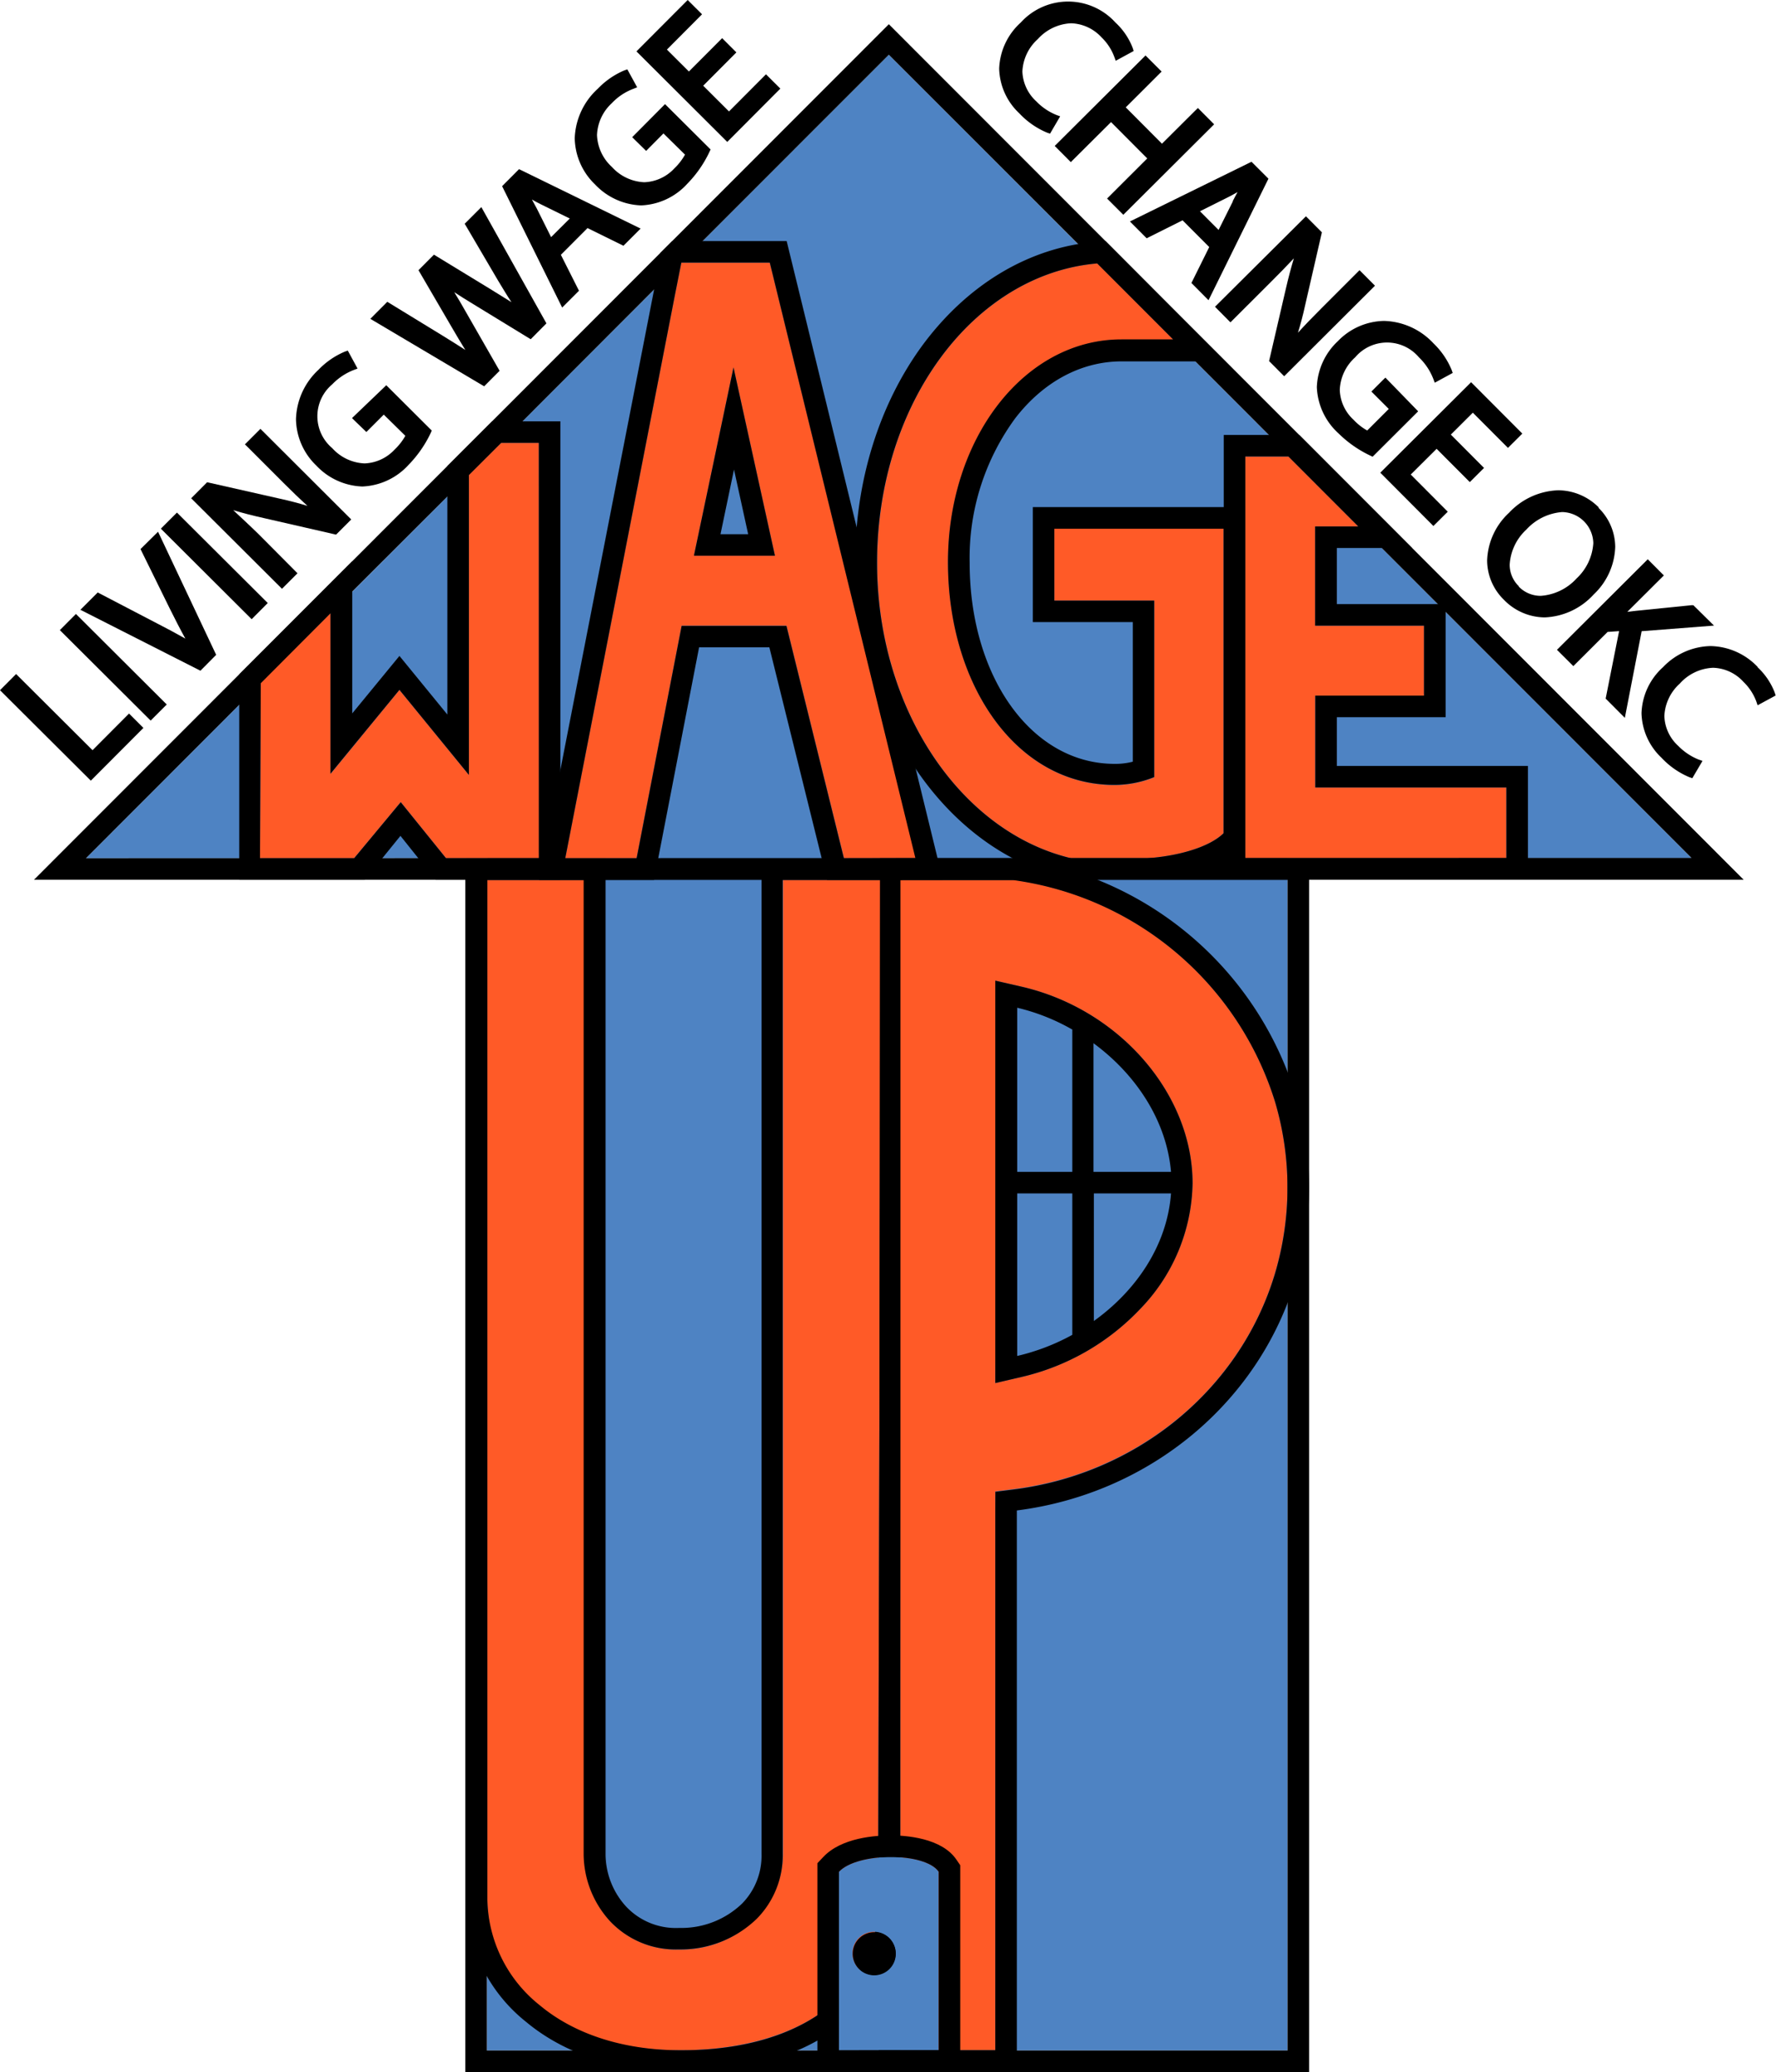 <svg xmlns="http://www.w3.org/2000/svg" viewBox="0 0 247.21 288.35"><defs><style>.cls-1{fill:#4e83c3;}.cls-2{fill:#ff5a27;}.cls-3{fill:none;}</style></defs><g id="Layer_2" data-name="Layer 2"><g id="Layer_1-2" data-name="Layer 1"><polygon class="cls-1" points="123.72 7.62 11.97 119.43 67.77 119.43 67.77 285.35 179.22 285.35 179.22 119.43 235.47 119.43 123.72 7.62"></polygon><path class="cls-2" d="M122.62,122.45H109v135.6a12.79,12.79,0,0,1-3.84,9,14.58,14.58,0,0,1-10.28,4.26h-.41a12.55,12.55,0,0,1-9.57-4,13.94,13.94,0,0,1-3.61-9.24V122.45H67.84V264.32a19,19,0,0,0,7.07,14.76c4.57,3.81,11.27,6.24,19.63,6.24,9.35,0,16.53-2.45,21.09-6.24a18.47,18.47,0,0,0,6.59-14.76C122.22,262.77,122.58,137.59,122.62,122.45Z"></path><path d="M64.84,119.43V264.32a22.19,22.19,0,0,0,8.4,17.06c5.2,4.34,12.61,6.94,21.55,6.94,9.86,0,17.53-2.58,22.76-6.94a21.49,21.49,0,0,0,7.67-17.06c0-.81.1-36.66.2-72.3,0-17.82.11-35.58.14-48.9,0-6.65,0-12.2,0-16.08s0-6.08,0-6.09v-1.5H106v138.6a9.48,9.48,0,0,1-2.71,6.86,12.18,12.18,0,0,1-8.49,3.39h-.33a9.5,9.5,0,0,1-7.34-3,10.87,10.87,0,0,1-2.84-7.23V119.43Zm50.79,159.65c-4.56,3.79-11.49,6.24-20.84,6.24-8.36,0-15.06-2.43-19.63-6.24a19.2,19.2,0,0,1-7.32-14.76V122.45h13.4v135.6a13.94,13.94,0,0,0,3.61,9.24,12.55,12.55,0,0,0,9.57,4h.41A15.21,15.21,0,0,0,105.36,267a12.53,12.53,0,0,0,3.59-9V122.45h13.67c0,15.14-.4,140.32-.4,141.87A18.47,18.47,0,0,1,115.63,279.08Z"></path><path class="cls-2" d="M146.76,83.58h13.92v24.59a14.76,14.76,0,0,1-5.55,1.09c-13.62,0-23.16-13.88-23.16-31s10.54-31,24.16-31h7.18L152.75,36.66C135.5,38.14,122.1,56.22,122.1,78.31c0,20.38,11.65,37.46,27,41.12h10.62c4-.28,8.53-1.44,10.61-3.5V73.57l-23.58,0Z"></path><path d="M170.34,70.57l-23.58,0h-3v16h13.92V106a9.54,9.54,0,0,1-2.55.3c-11.49,0-20.16-12.05-20.16-28a32.86,32.86,0,0,1,6.35-20.1c3.94-5.1,9.2-7.91,14.81-7.91h14.42l-5.12-5.12L154.87,34.54l-1-1-1.4.12c-9.22.79-17.73,5.87-24,14.3-6.09,8.26-9.44,19-9.44,30.34,0,21.4,12.31,39.87,29.26,43.91l.35.09h11.17c2.67-.18,9.24-1,12.56-4.23l.89-.88V70.57Zm0,44.18v1.18c-2.08,2.06-6.6,3.22-10.63,3.5H149.08c-15.35-3.66-27-20.74-27-41.12,0-22.09,13.4-40.17,30.65-41.65l10.56,10.57h-7.18c-13.62,0-24.16,13.88-24.16,31s9.54,31,23.16,31a14.76,14.76,0,0,0,5.55-1.09V83.58H146.76v-10l23.58,0Z"></path><polygon class="cls-3" points="104.14 74.34 102.17 65.39 100.29 74.34 104.14 74.34"></polygon><path class="cls-2" d="M94.84,36.55l-.91,4.59L78.68,119.43h9.93l6.27-32.35h14.6l8,32.35h10L107.15,36.55Zm1.75,40.79,5.51-26.21,5.77,26.21Z"></path><path d="M115.12,122.45h16.12L109.5,33.55H93.56L91.9,35.21,91,40.55,75.74,118.73l-.7,3.72h16l6.27-32.37h9.78Zm2.35-3-8-32.35H94.88l-6.27,32.35H78.68L93.93,41.14l.91-4.59h12.31l20.27,82.88Z"></path><path d="M96.59,77.34h11.28L102.1,51.13Zm7.55-3h-3.85l1.88-9Z"></path><polygon class="cls-2" points="183.08 96.81 198.23 96.81 198.23 87.07 183.08 87.07 183.08 73.26 189.07 73.26 179.35 63.53 173.34 63.53 173.34 119.43 209.68 119.43 209.68 109.59 183.08 109.59 183.08 96.81"></polygon><path d="M196.56,76.26,180.85,60.53H170.34v61.89h42.34V106.59h-26.6V99.81h15.15V84.07H186.08V76.26Zm13.12,43.17H173.34V63.53h6l9.72,9.73h-6V87.07h15.15v9.74H183.08v12.78h26.6Z"></path><polygon class="cls-2" points="75.04 119.43 75.01 61.63 69.75 61.63 65.27 66.09 65.27 107.85 55.6 96.01 46.03 107.68 46.03 85.3 36.3 95.02 36.19 119.43 49.29 119.43 55.78 111.62 62.09 119.43 75.04 119.43"></polygon><path d="M62.27,99.44,55.6,91.28l-6.57,8V78.1L33.3,93.84l0,28.59,17.49,0,4.95-6.11,4.88,6.11H78V58.63H68.5l-6.23,6.22Zm-.18,20-6.31-7.81-6.49,7.81H36.19L36.3,95,46,85.3v22.38L55.6,96l9.67,11.84V66.09l4.48-4.46H75l0,57.8Z"></path><polygon points="12.88 104.4 2.24 93.8 0 96.05 12.64 108.64 19.96 101.3 17.96 99.3 12.88 104.4"></polygon><polygon points="8.33 87.69 8.68 88.04 20.97 100.28 23.21 98.04 10.57 85.44 8.33 87.69"></polygon><path d="M19.56,76.41l.16.33,3.88,7.89c.74,1.48,1.46,2.91,2.2,4.24-1.31-.74-2.69-1.48-4.2-2.25l-8-4.17-2.41,2.41L27.9,93.34l2.19-2.21L22,74Z"></path><polygon points="22.39 73.57 22.75 73.93 35.03 86.17 37.27 83.92 24.63 71.33 22.39 73.57"></polygon><path d="M34.09,61.84l.36.35,5,5c1.21,1.21,2.27,2.23,3.35,3.21-1.19-.36-2.45-.7-3.84-1L28.83,67.11l-2.22,2.23,12.64,12.6,2.16-2.16L36,74.34C34.63,73,33.53,72,32.47,71c1.36.41,2.78.77,4.22,1.09l10.09,2.31,2.11-2.11L36.25,59.68Z"></path><path d="M49,58.18l.36.36L51,60.12l2.42-2.42,3,2.95a8,8,0,0,1-1.49,1.91,6,6,0,0,1-4.18,1.93,6.41,6.41,0,0,1-4.51-2.13,5.8,5.8,0,0,1,0-8.87,8.36,8.36,0,0,1,3-2l.53-.2-1.36-2.5-.4.14a11,11,0,0,0-3.7,2.55,9.73,9.73,0,0,0-3.11,6.87,9.13,9.13,0,0,0,2.83,6.44h0a9.21,9.21,0,0,0,6.34,2.91h.13a9.18,9.18,0,0,0,6.36-3,16.39,16.39,0,0,0,3.1-4.46l.14-.32-6.33-6.31Z"></path><path d="M64.68,31.14l.2.33,4.45,7.58h0c.65,1.07,1.25,2.08,1.86,3-1-.62-2-1.25-3-1.86L60.4,35.44,58.25,37.6l4.62,7.92c.66,1.13,1.29,2.2,1.9,3.18-1-.63-2-1.29-3.08-1.94L53.91,42l-2.36,2.37,15.84,9.39,2.15-2.16-4.71-8.22h0c-.57-1-1.09-1.91-1.6-2.72.79.52,1.65,1.06,2.64,1.66l8,4.89L76.06,45,67,28.82Z"></path><path d="M69.89,25.91l.16.32,8.2,16.57,2.34-2.34-2.52-5,3.71-3.72,5,2.46,2.39-2.39L72.25,23.54Zm9.42,4.5L76.71,33l-2-4h0c-.22-.41-.44-.82-.67-1.23.4.23.82.45,1.28.68Z"></path><path d="M88,19.09l.35.35L89.94,21l2.41-2.43,3,2.95a8.18,8.18,0,0,1-1.48,1.91,6,6,0,0,1-4.19,1.93,6.44,6.44,0,0,1-4.51-2.13,6.33,6.33,0,0,1-2.07-4.44,6.37,6.37,0,0,1,2.06-4.43,8,8,0,0,1,3-2l.53-.21-1.37-2.5-.4.14a11.08,11.08,0,0,0-3.7,2.55A9.78,9.78,0,0,0,80,19.23a9.13,9.13,0,0,0,2.83,6.44h0a9.25,9.25,0,0,0,6.34,2.91h.13a9.14,9.14,0,0,0,6.36-3,16.17,16.17,0,0,0,3.1-4.46l.15-.32-6.34-6.31Z"></path><polygon points="101.47 15.51 97.88 11.93 102.5 7.29 100.52 5.31 95.89 9.95 92.83 6.9 97.72 1.99 95.72 0 88.59 7.15 101.23 19.75 108.62 12.33 106.62 10.34 101.47 15.51"></polygon><path d="M147.05,16a8.16,8.16,0,0,1-2.81-1.9,5.93,5.93,0,0,1-1.93-4.15,6.45,6.45,0,0,1,2.15-4.51h0a6.62,6.62,0,0,1,4.63-2.2,6,6,0,0,1,4.23,1.95,7.33,7.33,0,0,1,1.78,2.71l.2.56,2.5-1.36-.12-.39a9.4,9.4,0,0,0-2.41-3.57,8.9,8.9,0,0,0-13.19,0,9.07,9.07,0,0,0-3,6.41,8.82,8.82,0,0,0,2.79,6.21,11.29,11.29,0,0,0,3.9,2.71l.39.13,1.41-2.41Z"></path><polygon points="166.74 15.03 166.38 15.38 161.74 20 156.7 14.94 161.69 9.96 159.45 7.72 146.81 20.31 149.05 22.56 154.65 16.99 159.69 22.05 154.1 27.63 156.36 29.89 169 17.3 166.74 15.03"></polygon><path d="M174.2,22.51l-.32.16-16.6,8.15,2.33,2.34,5-2.5,3.71,3.72-2.48,5,2.38,2.4,8.34-16.91ZM171.62,28l-2,4-2.59-2.6,4-2h0c.42-.22.83-.44,1.23-.67-.22.41-.45.82-.68,1.28Z"></path><path d="M189.24,37.6l-.36.36-5,5c-1.21,1.21-2.24,2.27-3.21,3.34.36-1.18.7-2.44,1-3.83L184,32.33l-2.22-2.23L169.12,42.69l2.15,2.17,5.45-5.44c1.33-1.32,2.39-2.41,3.38-3.47-.41,1.36-.78,2.78-1.11,4.21l-2.34,10.09,2.1,2.11,12.64-12.6Z"></path><path d="M192.84,52.55l-.36.35-1.59,1.59,2.42,2.42-3,3a7.82,7.82,0,0,1-1.9-1.49,5.9,5.9,0,0,1-1.92-4.17,6.44,6.44,0,0,1,2.14-4.52,5.81,5.81,0,0,1,8.88,0,8.33,8.33,0,0,1,2,3l.2.53,2.5-1.36-.14-.4a10.91,10.91,0,0,0-2.53-3.71,9.74,9.74,0,0,0-6.88-3.13,9.14,9.14,0,0,0-6.43,2.81h0a9.22,9.22,0,0,0-2.93,6.35v.11h0a9.16,9.16,0,0,0,3,6.37,16.09,16.09,0,0,0,4.45,3.11l.31.15,6.34-6.32Z"></path><polygon points="205.01 57.43 209.9 62.33 211.9 60.34 204.77 53.19 192.13 65.78 199.52 73.2 201.52 71.21 196.37 66.04 199.97 62.46 204.59 67.09 206.57 65.12 201.95 60.48 205.01 57.43"></polygon><path d="M222.56,70.64a8,8,0,0,0-5.65-2.41,9.8,9.8,0,0,0-6.85,3.12A9.46,9.46,0,0,0,207,78a7.69,7.69,0,0,0,2.33,5.46A8,8,0,0,0,215,85.92a9.74,9.74,0,0,0,6.83-3.19,9.5,9.5,0,0,0,3-6.62,7.66,7.66,0,0,0-2.36-5.47M211.41,81.58a4.16,4.16,0,0,1-1.27-3,7.2,7.2,0,0,1,2.31-4.87,7.52,7.52,0,0,1,5-2.45,4.42,4.42,0,0,1,4.33,4.34,7.36,7.36,0,0,1-2.33,4.9,7.44,7.44,0,0,1-5,2.42,4.24,4.24,0,0,1-3.06-1.3"></path><path d="M235.7,84.22l-.24,0-8.12.82h0l-.83.11,5.09-5.07-2.24-2.25-12.64,12.6L219,92.7l4.77-4.76,1.6-.11-1.87,9.39,2.67,2.68,2.34-12.06,10.07-.78Z"></path><path d="M244.67,92.83a9.26,9.26,0,0,0-6.57-2.92,9.37,9.37,0,0,0-6.61,2.93,9,9,0,0,0-3,6.41,8.82,8.82,0,0,0,2.79,6.21,11.29,11.29,0,0,0,3.9,2.71l.38.13,1.42-2.41-.57-.2a8.28,8.28,0,0,1-2.82-1.9,5.86,5.86,0,0,1-1.92-4.15,6.47,6.47,0,0,1,2.15-4.51,6.58,6.58,0,0,1,4.63-2.2,5.93,5.93,0,0,1,4.22,1.95,7.38,7.38,0,0,1,1.79,2.71l.19.56,2.51-1.36-.12-.39a9.46,9.46,0,0,0-2.42-3.57"></path><path class="cls-3" d="M163,164.68c0-11.78-10.23-21.85-21.48-24.44v48.47C152.79,186.12,163,176.47,163,164.68Z"></path><path class="cls-2" d="M177.45,177.24a42,42,0,0,0,0-24,44.45,44.45,0,0,0-36.4-30.79l-15.74,0V285.31h13.22V207.55l2.62-.33C158.39,205,172.64,193.27,177.45,177.24Zm-38.91,11.47V136.47l3.67.84C155.78,140.44,166,152.2,166,164.68a25.71,25.71,0,0,1-7.34,17.52,33,33,0,0,1-16.47,9.43l-3.67.85Z"></path><path d="M180.33,152.35a47.27,47.27,0,0,0-39.08-32.92H122.49l-.17,168.88h19.22V210.2c18.47-2.34,33.66-15,38.79-32.1a45,45,0,0,0,0-25.75ZM138.54,210.2v75.11H125.32V122.48l15.74,0a44.45,44.45,0,0,1,36.4,30.79,42,42,0,0,1,0,24c-4.81,16-19.06,27.8-36.29,30l-2.62.33Z"></path><path d="M142.21,137.31l-3.67-.84v56l3.67-.85a33,33,0,0,0,16.47-9.43A25.71,25.71,0,0,0,166,164.68C166,152.2,155.78,140.44,142.21,137.31ZM163,163.08H152.21v-17.9C158.08,149.49,162.38,155.91,163,163.08Zm-13.74-19.83v19.83h-7.67V140.24A28.74,28.74,0,0,1,149.21,143.25Zm-7.67,45.46V166.08h7.67v19.68A30,30,0,0,1,141.54,188.71Zm10.67-4.84V166.08H163C162.46,173.32,158.14,179.64,152.21,183.87Z"></path><path d="M64.77,122.43V288.35H182.22V122.43h60.49L123.72,3.37,4.73,122.43Zm-52.8-3L36.3,95.08,46,85.35,65.27,66.1l4.47-4.47L93,38.34l1.8-1.79L123.72,7.62l29,29,10.56,10.57,16.29,16.3,9.72,9.73,46.15,46.17ZM179.22,285.35H67.77V122.45H179.22Z"></path><path class="cls-1" d="M130.66,260.48c-.93-1.37-3.75-2.06-6.67-2.06s-5.92.69-7.21,2.06v24.83h13.88Zm-9,14.35a3,3,0,1,1,3-3A3,3,0,0,1,121.69,274.83Z"></path><path d="M133.14,258.81c-2.06-3.06-7.08-3.39-9.15-3.39s-6.85.29-9.39,3l-.82.87v29h19.88V259.57Zm-16.36,1.67c1.29-1.37,4.3-2.06,7.21-2.06s5.74.69,6.67,2.06v24.83H116.78Z"></path><path d="M121.69,268.89a3,3,0,1,0,3,3A3,3,0,0,0,121.69,268.89Z"></path></g></g></svg>
